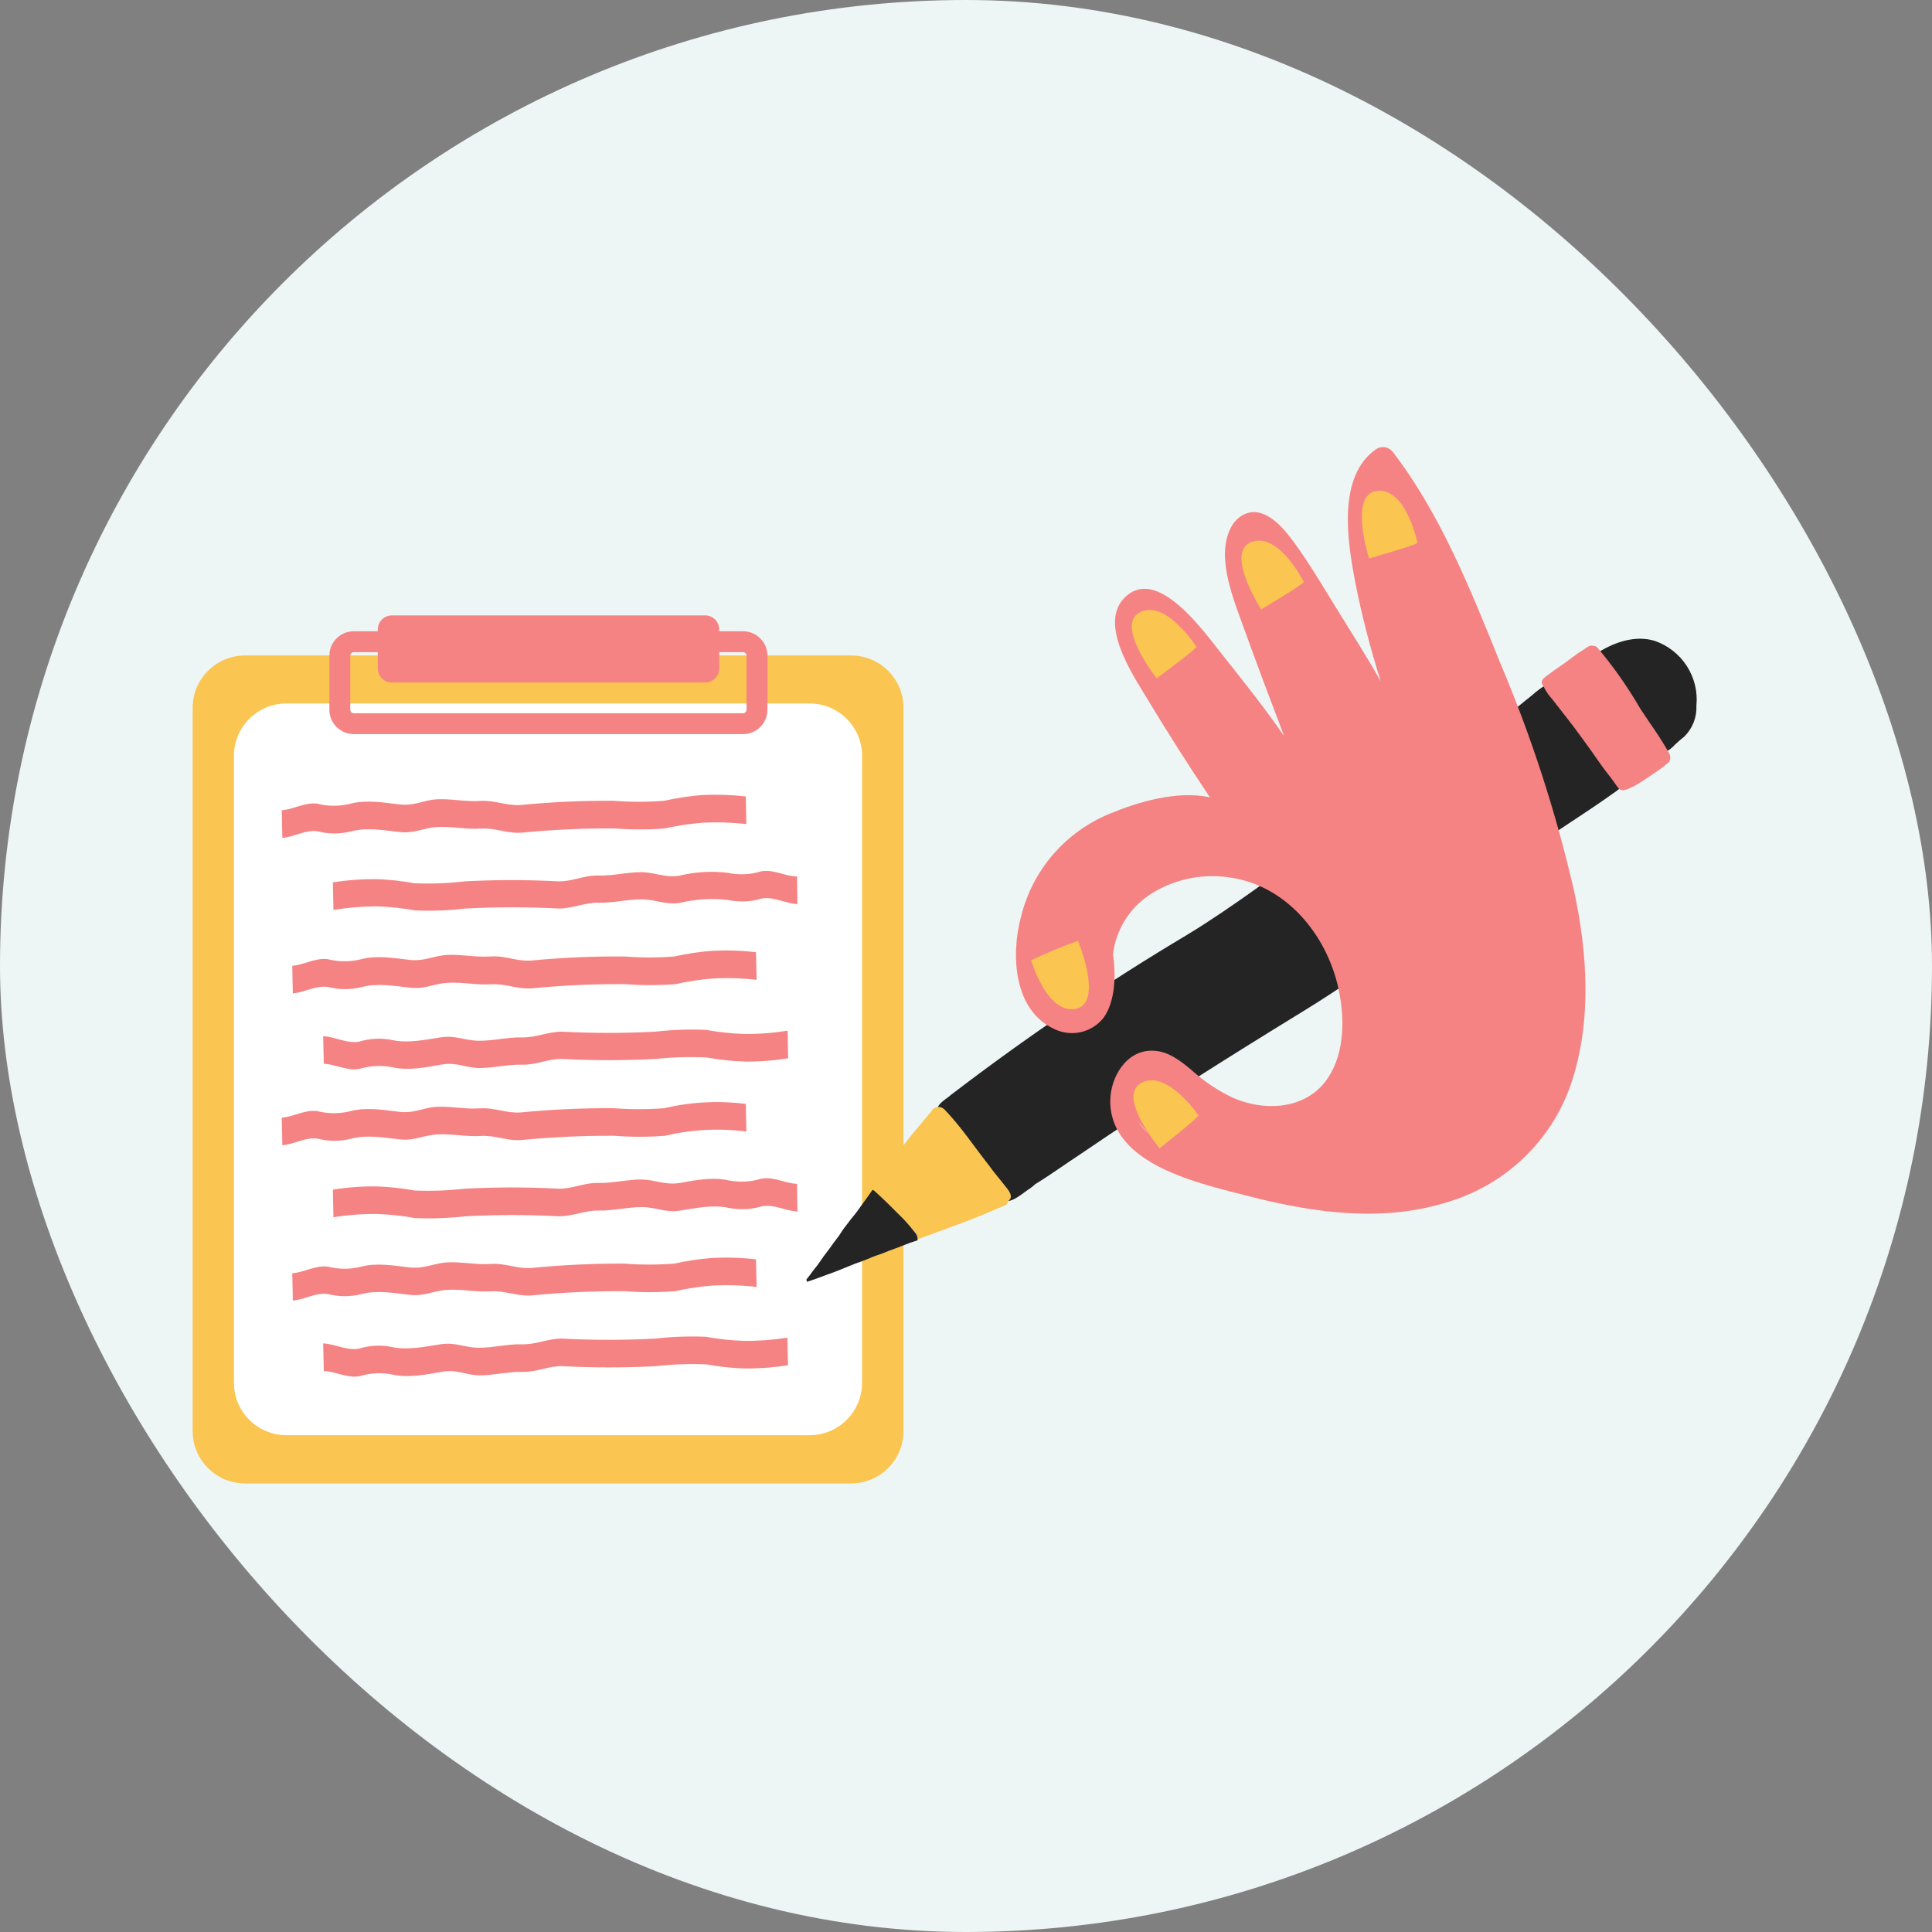<?xml version="1.0" encoding="UTF-8"?> <svg xmlns="http://www.w3.org/2000/svg" width="66" height="66" viewBox="0 0 66 66" fill="none"><rect x="0" y="0" width="66" height="66" fill="#808080" stroke="none"/><rect width="66" height="66" rx="33" fill="#EEF5F5"></rect><g clip-path="url(#clip0_54454_6900)"><path d="M29.068 22.391H8.377C7.386 22.391 6.582 23.19 6.582 24.175V48.892C6.582 49.878 7.386 50.677 8.377 50.677H29.068C30.06 50.677 30.863 49.878 30.863 48.892V24.175C30.863 23.19 30.06 22.391 29.068 22.391Z" fill="#FAC551"></path><path d="M27.654 24.031H9.787C8.796 24.031 7.992 24.83 7.992 25.816V47.243C7.992 48.229 8.796 49.028 9.787 49.028H27.654C28.645 49.028 29.449 48.229 29.449 47.243V25.816C29.449 24.83 28.645 24.031 27.654 24.031Z" fill="white"></path><path d="M32.602 38.94C32.784 39.166 32.97 39.385 33.164 39.6C33.358 39.816 33.533 40.084 33.727 40.328C33.848 40.49 33.969 40.649 34.104 40.8C34.129 40.87 34.17 40.932 34.225 40.982C34.506 41.181 34.94 40.75 35.181 40.602C35.247 40.558 35.308 40.508 35.364 40.453C35.91 40.12 36.425 39.743 36.96 39.393C39.422 37.715 41.945 36.123 44.489 34.564C47.207 32.903 49.672 30.88 52.263 29.036C53.16 28.387 54.097 27.822 55.003 27.176C55.27 26.988 55.619 26.798 55.479 26.412C55.249 25.902 54.962 25.421 54.621 24.977C54.379 24.627 54.134 24.278 53.872 23.945C53.664 23.718 53.515 23.363 53.18 23.312C52.75 23.312 52.434 23.696 52.105 23.936C51.455 24.479 50.772 24.974 50.093 25.481C48.495 26.633 46.802 27.64 45.167 28.74C43.636 29.814 42.156 30.961 40.558 31.932C37.766 33.597 35.072 35.423 32.492 37.398C32.32 37.552 32.05 37.678 32.008 37.91C32.013 38.322 32.382 38.624 32.602 38.94ZM33.139 37.491H33.105C33.116 37.493 33.128 37.493 33.139 37.491Z" fill="#242424"></path><path d="M29.868 40.694C30.214 41.01 30.549 41.343 30.878 41.676C31.011 41.809 31.137 41.948 31.255 42.093C31.287 42.124 31.313 42.161 31.33 42.203C31.347 42.244 31.355 42.289 31.353 42.334C32.138 42.034 32.935 41.774 33.714 41.438C33.894 41.366 34.074 41.279 34.257 41.212L34.327 41.178L34.367 41.161C34.406 41.127 34.431 41.081 34.44 41.03C34.637 40.89 34.471 40.68 34.358 40.543C34.173 40.3 33.967 40.07 33.796 39.827C33.292 39.189 32.842 38.504 32.279 37.916C32.227 37.858 32.155 37.821 32.077 37.813C32.023 37.811 31.969 37.824 31.923 37.852C31.877 37.879 31.839 37.919 31.815 37.967C31.722 38.081 31.626 38.19 31.534 38.3C31.3 38.579 31.066 38.859 30.855 39.139L30.799 39.223L30.689 39.388L30.574 39.558L30.459 39.715L30.338 39.891V39.874C30.298 39.936 30.253 39.995 30.211 40.056C30.169 40.118 30.124 40.163 30.084 40.221V40.205L30.009 40.311L29.873 40.51L29.789 40.641C29.82 40.651 29.847 40.669 29.868 40.694Z" fill="#FAC551"></path><path d="M54.488 22.489C54.533 22.545 54.575 22.604 54.617 22.665C54.941 23.149 55.298 23.608 55.622 24.092C55.946 24.576 56.291 25.141 56.694 25.619C56.722 25.652 56.761 25.675 56.803 25.684C56.846 25.693 56.891 25.688 56.93 25.67C57.037 25.613 57.132 25.537 57.212 25.446C57.316 25.345 57.428 25.25 57.535 25.166C57.675 25.028 57.785 24.863 57.857 24.68C57.928 24.497 57.961 24.302 57.952 24.106C57.999 23.63 57.883 23.152 57.623 22.75C57.363 22.348 56.974 22.045 56.519 21.89C55.872 21.697 55.175 21.929 54.62 22.273C54.596 22.268 54.57 22.27 54.547 22.279C54.523 22.288 54.503 22.304 54.488 22.324C54.47 22.348 54.461 22.377 54.461 22.406C54.461 22.436 54.47 22.465 54.488 22.489Z" fill="#242424"></path><path d="M27.571 43.787C27.63 43.768 27.689 43.751 27.748 43.729C27.808 43.706 27.912 43.675 27.991 43.642C28.151 43.58 28.317 43.524 28.48 43.463L28.722 43.368L28.961 43.27L29.214 43.169L29.459 43.08C29.569 43.038 29.679 42.996 29.786 42.948L29.957 42.884L30.112 42.831L30.365 42.73L30.616 42.638C30.776 42.579 30.931 42.514 31.088 42.456L31.235 42.408L31.347 42.369C31.348 42.358 31.348 42.347 31.347 42.335C31.349 42.291 31.341 42.246 31.324 42.205C31.307 42.163 31.281 42.126 31.249 42.095C31.135 41.946 31.014 41.803 30.886 41.667C30.556 41.334 30.222 41.001 29.876 40.685C29.855 40.667 29.831 40.655 29.805 40.648L29.741 40.741C29.645 40.883 29.541 41.02 29.442 41.158C29.344 41.295 29.248 41.437 29.144 41.555C29.091 41.622 29.034 41.689 28.984 41.759C28.933 41.829 28.88 41.896 28.829 41.963L28.781 42.03L28.654 42.224L28.466 42.472C28.415 42.545 28.365 42.618 28.311 42.688C28.258 42.758 28.201 42.831 28.148 42.903C28.095 42.976 28.047 43.043 27.999 43.116C27.951 43.189 27.898 43.259 27.841 43.326L27.805 43.37C27.751 43.438 27.703 43.51 27.653 43.578L27.552 43.701C27.548 43.731 27.555 43.761 27.571 43.787Z" fill="#242424"></path><path d="M53.032 23.892C53.378 24.342 53.738 24.782 54.067 25.246C54.169 25.394 54.276 25.526 54.383 25.682C54.591 25.985 54.802 26.287 55.032 26.572L55.201 26.807C55.255 26.883 55.311 26.98 55.412 26.997C55.708 26.997 56.287 26.561 56.538 26.393C56.709 26.284 56.87 26.161 57.022 26.026C57.049 25.978 57.062 25.923 57.06 25.868C57.057 25.812 57.039 25.759 57.008 25.713C56.726 25.198 56.366 24.714 56.04 24.219C55.611 23.477 55.118 22.774 54.565 22.118C54.548 22.098 54.525 22.083 54.5 22.074C54.475 22.065 54.448 22.062 54.422 22.065C54.312 22.023 54.214 22.118 54.124 22.174C53.974 22.267 53.83 22.366 53.69 22.474C53.426 22.678 53.145 22.857 52.877 23.058C52.686 23.201 52.596 23.274 52.736 23.461C52.813 23.618 52.913 23.763 53.032 23.892Z" fill="#F68383"></path><path d="M53.763 30.393C53.153 27.751 52.315 25.167 51.259 22.669C50.263 20.204 49.213 17.557 47.576 15.434C47.511 15.351 47.417 15.296 47.312 15.279C47.208 15.262 47.101 15.284 47.013 15.342C45.668 16.27 46.037 18.517 46.293 19.871C46.52 21.023 46.813 22.16 47.171 23.279C46.687 22.422 46.16 21.6 45.643 20.761C45.178 20.011 44.726 19.239 44.202 18.523C43.873 18.075 43.293 17.356 42.655 17.518C42.016 17.68 41.825 18.453 41.847 19.02C41.875 19.818 42.191 20.629 42.461 21.373C42.916 22.632 43.389 23.891 43.867 25.145C43.192 24.165 42.438 23.225 41.709 22.305C41.147 21.605 39.63 19.449 38.53 20.316C37.43 21.183 38.679 23.018 39.188 23.866C39.875 25.005 40.595 26.138 41.332 27.237C40.207 26.994 38.859 27.402 37.911 27.797C37.166 28.102 36.505 28.578 35.979 29.185C35.454 29.792 35.079 30.513 34.886 31.291C34.532 32.578 34.605 34.5 36.012 35.151C36.295 35.29 36.617 35.328 36.924 35.258C37.232 35.188 37.506 35.015 37.7 34.768C38.105 34.209 38.125 33.28 38.021 32.608C38.068 32.202 38.202 31.809 38.415 31.459C38.629 31.108 38.915 30.808 39.256 30.577C40.051 30.053 41.012 29.836 41.957 29.968C43.988 30.225 45.412 32.035 45.761 33.954C45.944 34.95 45.91 36.145 45.255 36.973C44.503 37.921 43.144 37.957 42.112 37.499C41.599 37.254 41.126 36.936 40.705 36.556C40.322 36.234 39.897 35.901 39.371 35.893C38.471 35.873 37.931 36.805 37.928 37.611C37.928 39.826 41.076 40.45 42.728 40.881C44.92 41.44 47.246 41.759 49.447 41.066C50.422 40.777 51.315 40.26 52.049 39.559C52.783 38.858 53.338 37.992 53.667 37.034C54.385 34.911 54.238 32.566 53.763 30.393ZM38.882 38.304C38.997 38.459 39.124 38.605 39.262 38.741C39.112 38.616 38.984 38.469 38.882 38.304Z" fill="#F68383"></path><path d="M48.422 18.546C48.355 18.627 46.77 19.077 46.77 19.077C46.77 19.077 46.059 16.864 47.052 16.769C48.045 16.674 48.422 18.546 48.422 18.546Z" fill="#FAC551"></path><path d="M44.541 19.883C44.499 19.975 43.084 20.817 43.084 20.817C43.084 20.817 41.82 18.859 42.754 18.514C43.688 18.17 44.541 19.883 44.541 19.883Z" fill="#FAC551"></path><path d="M40.873 22.099C40.839 22.197 39.514 23.171 39.514 23.171C39.514 23.171 38.065 21.347 38.951 20.91C39.837 20.474 40.873 22.099 40.873 22.099Z" fill="#FAC551"></path><path d="M35.227 32.804C35.748 32.556 36.283 32.334 36.828 32.141C36.828 32.141 37.717 34.289 36.737 34.465C35.758 34.642 35.227 32.804 35.227 32.804Z" fill="#FAC551"></path><path d="M40.943 38.106C40.913 38.204 39.613 39.226 39.613 39.226C39.613 39.226 38.119 37.438 39.002 36.987C39.886 36.537 40.943 38.106 40.943 38.106Z" fill="#FAC551"></path><path d="M11.039 45.893L11.062 46.836C11.472 46.852 11.858 47.09 12.28 47.014C12.65 46.899 13.043 46.881 13.422 46.961C13.965 47.076 14.548 46.961 15.079 46.864C15.611 46.766 15.904 46.978 16.376 46.984C16.849 46.989 17.336 46.855 17.842 46.866C18.349 46.877 18.726 46.659 19.212 46.67C20.277 46.726 21.344 46.726 22.409 46.67C22.98 46.605 23.556 46.585 24.131 46.609C24.559 46.687 24.992 46.734 25.428 46.749C25.927 46.754 26.426 46.717 26.919 46.64L26.899 45.697C26.406 45.774 25.907 45.811 25.408 45.806C24.973 45.791 24.539 45.744 24.111 45.666C23.536 45.642 22.96 45.662 22.389 45.728C21.324 45.784 20.258 45.784 19.193 45.728C18.706 45.728 18.312 45.938 17.823 45.923C17.333 45.91 16.843 46.044 16.357 46.041C15.87 46.038 15.563 45.845 15.06 45.921C14.556 45.996 13.934 46.133 13.402 46.019C13.024 45.938 12.63 45.956 12.26 46.072C11.838 46.147 11.453 45.91 11.039 45.893Z" fill="#F68383"></path><path d="M10.004 44.428L9.984 43.496C10.395 43.466 10.772 43.217 11.197 43.27C11.573 43.366 11.967 43.366 12.342 43.27C12.88 43.13 13.454 43.236 14.002 43.298C14.506 43.351 14.818 43.15 15.291 43.124C15.764 43.099 16.256 43.211 16.762 43.178C17.269 43.144 17.654 43.351 18.138 43.317C19.195 43.213 20.256 43.162 21.317 43.166C21.892 43.211 22.468 43.211 23.042 43.166C23.466 43.071 23.897 43.006 24.331 42.973C24.829 42.947 25.329 42.963 25.825 43.021L25.847 43.964C25.351 43.906 24.85 43.89 24.351 43.916C23.917 43.949 23.486 44.013 23.062 44.109C22.488 44.154 21.911 44.154 21.337 44.109C20.272 44.103 19.207 44.151 18.147 44.255C17.663 44.288 17.258 44.084 16.771 44.115C16.284 44.145 15.786 44.036 15.299 44.062C14.812 44.087 14.514 44.288 14.011 44.235C13.462 44.173 12.885 44.067 12.351 44.207C11.975 44.304 11.581 44.304 11.206 44.207C10.792 44.143 10.415 44.397 10.004 44.428Z" fill="#F68383"></path><path d="M27.242 41.385L27.229 40.442C26.818 40.425 26.432 40.188 26.01 40.266C25.639 40.378 25.245 40.397 24.865 40.319C24.325 40.201 23.74 40.319 23.208 40.414C22.707 40.49 22.386 40.299 21.914 40.294C21.441 40.288 20.951 40.422 20.445 40.411C19.939 40.4 19.561 40.618 19.075 40.607C18.011 40.551 16.945 40.551 15.881 40.607C15.31 40.672 14.734 40.693 14.159 40.669C13.731 40.591 13.297 40.544 12.862 40.529C12.363 40.523 11.864 40.561 11.371 40.641L11.391 41.584C11.884 41.504 12.383 41.466 12.882 41.471C13.317 41.487 13.751 41.533 14.179 41.611C14.754 41.636 15.329 41.615 15.901 41.55C16.965 41.494 18.031 41.494 19.094 41.55C19.581 41.55 19.978 41.343 20.465 41.354C20.951 41.365 21.444 41.234 21.933 41.237C22.423 41.239 22.727 41.432 23.227 41.357C23.773 41.273 24.353 41.144 24.885 41.262C25.265 41.34 25.659 41.321 26.03 41.209C26.446 41.13 26.832 41.368 27.242 41.385Z" fill="#F68383"></path><path d="M9.645 39.122L9.625 38.182C10.036 38.149 10.41 37.902 10.835 37.956C11.21 38.052 11.604 38.052 11.98 37.956C12.517 37.816 13.105 37.919 13.64 37.981C14.175 38.042 14.456 37.832 14.931 37.81C15.407 37.788 15.894 37.897 16.4 37.863C16.907 37.83 17.292 38.037 17.779 38.003C18.839 37.9 19.904 37.851 20.969 37.858C21.543 37.902 22.118 37.902 22.691 37.858C23.603 37.642 24.547 37.592 25.477 37.712L25.496 38.655C24.567 38.535 23.623 38.584 22.711 38.8C22.138 38.845 21.562 38.845 20.989 38.8C19.924 38.794 18.859 38.843 17.799 38.946C17.312 38.979 16.907 38.775 16.42 38.806C15.933 38.837 15.438 38.728 14.951 38.753C14.464 38.778 14.166 38.979 13.66 38.923C13.097 38.862 12.534 38.758 12 38.898C11.624 38.995 11.23 38.995 10.854 38.898C10.43 38.837 10.064 39.089 9.645 39.122Z" fill="#F68383"></path><path d="M11.039 35.397L11.062 36.34C11.472 36.357 11.858 36.594 12.28 36.516C12.65 36.402 13.043 36.384 13.422 36.463C13.965 36.581 14.548 36.463 15.079 36.368C15.611 36.273 15.904 36.483 16.376 36.485C16.849 36.488 17.336 36.359 17.842 36.371C18.349 36.382 18.726 36.161 19.212 36.175C20.277 36.231 21.344 36.231 22.409 36.175C22.982 36.113 23.56 36.096 24.136 36.124C24.565 36.203 24.998 36.249 25.433 36.264C25.933 36.27 26.432 36.232 26.925 36.153L26.905 35.21C26.412 35.289 25.913 35.327 25.414 35.322C24.979 35.306 24.545 35.26 24.117 35.182C23.542 35.157 22.966 35.178 22.395 35.243C21.33 35.299 20.263 35.299 19.198 35.243C18.712 35.243 18.318 35.45 17.828 35.439C17.339 35.428 16.849 35.559 16.362 35.554C15.876 35.548 15.569 35.361 15.065 35.436C14.562 35.512 13.94 35.649 13.408 35.531C13.029 35.452 12.636 35.471 12.266 35.585C11.838 35.66 11.453 35.414 11.039 35.397Z" fill="#F68383"></path><path d="M10.004 33.936L9.984 32.993C10.395 32.959 10.772 32.713 11.197 32.767C11.573 32.863 11.967 32.863 12.342 32.767C12.88 32.627 13.454 32.73 14.002 32.792C14.506 32.848 14.818 32.643 15.291 32.621C15.764 32.599 16.256 32.708 16.762 32.674C17.269 32.641 17.654 32.848 18.138 32.814C19.195 32.713 20.256 32.666 21.317 32.674C21.892 32.719 22.468 32.719 23.042 32.674C23.466 32.578 23.897 32.514 24.331 32.481C24.829 32.455 25.329 32.471 25.825 32.529L25.847 33.471C25.354 33.415 24.857 33.4 24.362 33.427C23.928 33.459 23.497 33.524 23.073 33.62C22.499 33.664 21.922 33.664 21.349 33.62C20.283 33.612 19.218 33.661 18.158 33.765C17.674 33.799 17.269 33.595 16.782 33.625C16.295 33.656 15.797 33.547 15.31 33.572C14.824 33.597 14.525 33.799 14.022 33.743C13.473 33.681 12.896 33.578 12.362 33.718C11.986 33.814 11.592 33.814 11.217 33.718C10.792 33.651 10.415 33.902 10.004 33.936Z" fill="#F68383"></path><path d="M27.242 30.883L27.229 29.94C26.818 29.94 26.432 29.689 26.01 29.764C25.64 29.88 25.245 29.898 24.865 29.817C24.311 29.75 23.75 29.783 23.208 29.915C22.707 29.991 22.386 29.8 21.914 29.795C21.441 29.789 20.951 29.924 20.445 29.91C19.939 29.896 19.561 30.119 19.075 30.108C18.011 30.052 16.945 30.052 15.881 30.108C15.31 30.176 14.734 30.197 14.159 30.173C13.731 30.095 13.297 30.048 12.862 30.033C12.363 30.028 11.864 30.064 11.371 30.142L11.391 31.085C11.883 31.003 12.38 30.962 12.879 30.962C13.314 30.977 13.748 31.023 14.176 31.101C14.751 31.126 15.327 31.105 15.898 31.037C16.962 30.981 18.028 30.981 19.092 31.037C19.578 31.037 19.975 30.827 20.462 30.838C20.948 30.85 21.441 30.718 21.93 30.724C22.42 30.729 22.724 30.919 23.225 30.844C23.767 30.712 24.328 30.678 24.882 30.746C25.262 30.827 25.656 30.809 26.027 30.693C26.446 30.626 26.832 30.869 27.242 30.883Z" fill="#F68383"></path><path d="M9.645 28.623L9.625 27.68C10.036 27.647 10.41 27.401 10.835 27.454C11.21 27.55 11.604 27.55 11.98 27.454C12.517 27.314 13.105 27.417 13.64 27.479C14.175 27.54 14.456 27.331 14.931 27.305C15.407 27.28 15.894 27.395 16.4 27.361C16.907 27.328 17.292 27.532 17.779 27.501C18.839 27.397 19.904 27.348 20.969 27.356C21.543 27.401 22.118 27.401 22.691 27.356C23.117 27.26 23.548 27.195 23.983 27.16C24.481 27.135 24.981 27.151 25.477 27.207L25.496 28.15C25 28.095 24.501 28.08 24.002 28.105C23.568 28.14 23.136 28.206 22.711 28.301C22.138 28.346 21.562 28.346 20.989 28.301C19.924 28.294 18.859 28.342 17.799 28.447C17.312 28.477 16.907 28.273 16.42 28.307C15.933 28.34 15.438 28.226 14.951 28.251C14.464 28.276 14.166 28.48 13.66 28.424C13.097 28.363 12.534 28.259 12 28.399C11.624 28.496 11.23 28.496 10.854 28.399C10.43 28.335 10.064 28.589 9.645 28.623Z" fill="#F68383"></path><path d="M25.382 21.922H12.088C11.823 21.922 11.609 22.135 11.609 22.398V24.247C11.609 24.509 11.823 24.722 12.088 24.722H25.382C25.646 24.722 25.86 24.509 25.86 24.247V22.398C25.86 22.135 25.646 21.922 25.382 21.922Z" stroke="#F68383" stroke-width="0.714" stroke-miterlimit="10"></path><path d="M24.09 21.023H13.385C13.12 21.023 12.906 21.236 12.906 21.499V22.839C12.906 23.102 13.12 23.315 13.385 23.315H24.09C24.354 23.315 24.569 23.102 24.569 22.839V21.499C24.569 21.236 24.354 21.023 24.09 21.023Z" fill="#F68383"></path></g><defs><clipPath id="clip0_54454_6900"><rect width="55" height="40" fill="white" transform="translate(5 13)"></rect></clipPath></defs></svg> 